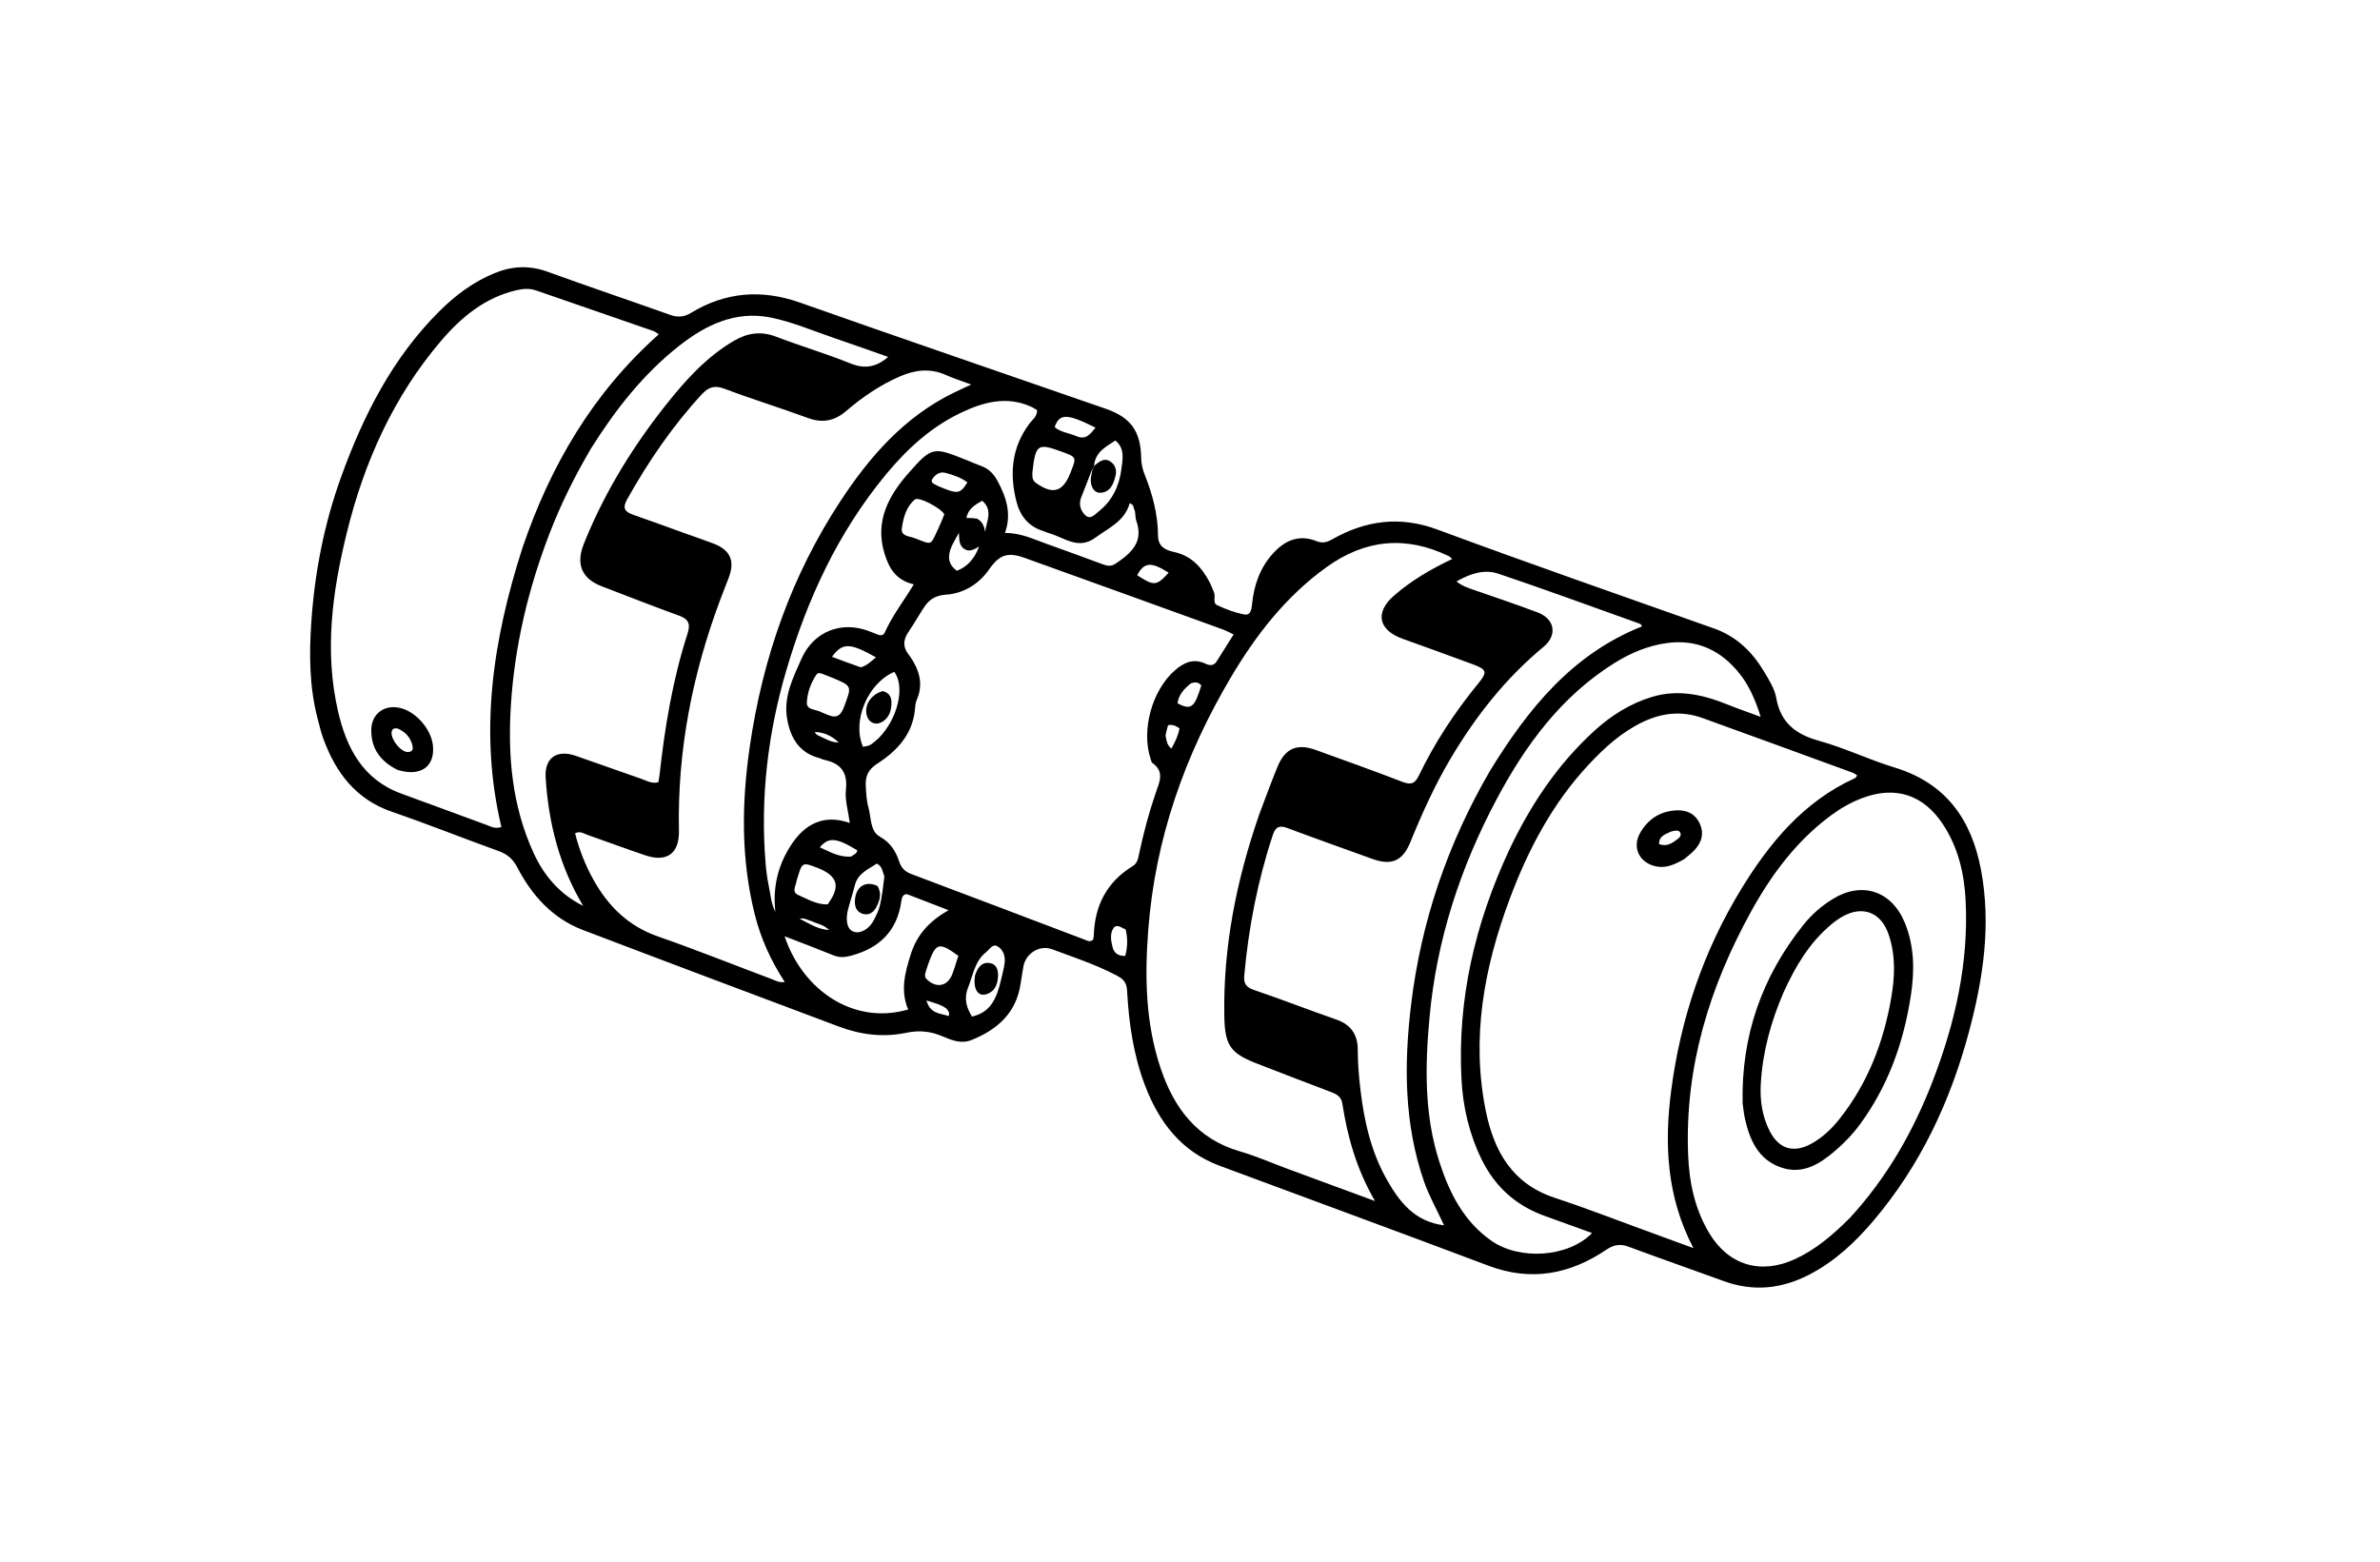 
<svg version="1.1" id="Layer_1" xmlns="http://www.w3.org/2000/svg" xmlns:xlink="http://www.w3.org/1999/xlink" x="0px" y="0px"
	 width="100%" viewBox="0 0 1024 672" enable-background="new 0 0 1024 672" xml:space="preserve">
<path fill="#000000" opacity="1" stroke="none" 
	d="
M136.622,309.146 
	C133.02,295.169 133.01,281.306 133.953,267.528 
	C135.413,246.207 139.504,225.308 146.793,205.158 
	C156.341,178.764 168.84,154.072 189.015,133.956 
	C195.924,127.068 203.611,121.327 212.703,117.575 
	C220.255,114.459 227.704,114.074 235.539,116.917 
	C253.07,123.279 270.75,129.232 288.32,135.487 
	C291.57,136.644 294.25,136.477 297.25,134.659 
	C312.139,125.637 327.634,124.367 344.182,130.207 
	C387.993,145.667 431.959,160.69 475.849,175.93 
	C486.549,179.645 490.794,185.627 490.993,197.027 
	C491.038,199.577 491.591,201.955 492.528,204.303 
	C495.885,212.708 498.192,221.393 498.241,230.478 
	C498.268,235.448 501.719,236.775 505.235,237.552 
	C512.622,239.184 516.963,244.084 520.314,250.285 
	C521.1,251.739 521.621,253.334 522.299,254.849 
	C523.107,256.653 521.68,259.461 523.627,260.385 
	C527.359,262.158 531.35,263.658 535.393,264.412 
	C538.131,264.922 538.482,262.167 538.715,259.877 
	C539.544,251.741 542.117,244.311 547.735,238.127 
	C552.921,232.419 558.987,229.867 566.517,232.889 
	C568.975,233.876 570.884,233.369 573.075,232.13 
	C587.572,223.932 602.276,221.872 618.54,227.907 
	C658.034,242.564 697.846,256.368 737.547,270.467 
	C747.152,273.878 753.939,280.519 759.012,289.037 
	C761.131,292.595 763.532,296.365 764.228,300.316 
	C766.125,311.08 772.622,316.007 782.717,318.805 
	C793.755,321.864 804.221,326.944 815.198,330.287 
	C837.228,336.997 848.242,352.641 852.323,374.263 
	C856.786,397.905 853.277,421.042 847.191,443.867 
	C839.202,473.83 826.284,501.437 806.09,525.259 
	C798.19,534.578 789.345,542.888 778.307,548.561 
	C766.437,554.663 754.291,555.89 741.629,551.269 
	C728.02,546.303 714.331,541.558 700.758,536.499 
	C697.096,535.134 694.351,535.586 691.084,537.792 
	C675.384,548.39 658.7,551.556 640.394,544.649 
	C601.911,530.129 563.281,515.997 524.736,501.641 
	C508.189,495.478 498.586,482.795 492.551,466.848 
	C487.606,453.784 485.692,440.128 484.928,426.304 
	C484.732,422.77 483.421,421.336 480.332,419.717 
	C471.425,415.048 461.957,411.908 452.594,408.464 
	C447.164,406.467 441.134,410.387 440.266,416.194 
	C439.922,418.496 439.475,420.782 439.149,423.085 
	C437.358,435.742 429.308,442.949 418.094,447.508 
	C413.571,449.346 409.452,447.626 405.563,445.958 
	C400.448,443.764 395.479,443.258 390.057,444.399 
	C380.187,446.477 370.476,445.338 361.092,441.814 
	C324.302,427.995 287.508,414.188 250.788,400.185 
	C237.685,395.187 228.849,385.315 222.514,373.16 
	C220.671,369.623 218.253,367.57 214.578,366.242 
	C199.233,360.693 184.066,354.639 168.641,349.33 
	C153.027,343.956 144.414,332.431 139.054,317.702 
	C138.089,315.051 137.467,312.276 136.622,309.146 
M470.684,200.636 
	C470.45,201.1 470.216,201.564 469.626,202.63 
	C468.184,206.343 466.811,210.085 465.277,213.76 
	C463.931,216.987 464.905,219.918 467.171,221.892 
	C469.252,223.705 471.208,221.243 472.758,220.029 
	C478.685,215.384 481.629,208.855 482.512,201.65 
	C482.999,197.672 484.086,192.991 479.887,189.559 
	C475.743,192.337 471.208,194.427 470.684,200.636 
M713.748,531.648 
	C718.479,533.379 723.211,535.111 728.597,537.082 
	C717.045,515.031 716.023,492.239 719.043,469.171 
	C723.085,438.3 732.892,409.213 749.171,382.575 
	C761.392,362.577 776.075,344.866 798.134,334.835 
	C798.496,334.671 798.689,334.135 799.046,333.658 
	C798.344,333.223 797.826,332.769 797.222,332.548 
	C775.65,324.668 754.085,316.766 732.482,308.969 
	C723.724,305.808 715.165,306.691 706.81,310.688 
	C697.771,315.013 690.512,321.583 683.762,328.778 
	C667.995,345.587 657.476,365.568 649.51,386.928 
	C638.475,416.516 632.857,446.872 639.339,478.388 
	C642.868,495.548 650.772,509.431 668.886,515.417 
	C683.733,520.323 698.306,526.058 713.748,531.648 
M391.406,282.256 
	C395.501,288.149 397.483,294.347 394.361,301.382 
	C393.902,302.417 393.796,303.648 393.703,304.802 
	C392.814,315.842 386.034,323.106 377.428,328.626 
	C373.326,331.257 372.232,334.341 372.508,338.535 
	C372.704,341.521 372.819,344.595 373.638,347.438 
	C374.898,351.813 374.248,357.601 378.574,360.036 
	C383.152,362.614 385.379,366.267 386.864,370.704 
	C387.804,373.512 389.368,375.081 392.118,376.115 
	C416.898,385.429 441.633,394.86 466.391,404.232 
	C467.565,404.677 468.768,405.613 470.285,404.424 
	C470.375,403.934 470.58,403.297 470.599,402.654 
	C470.965,389.75 476.177,379.538 487.342,372.703 
	C489.346,371.476 489.646,369.57 490.056,367.629 
	C491.949,358.669 494.284,349.822 497.259,341.165 
	C498.832,336.586 501.178,332.134 495.864,328.351 
	C495.399,328.02 495.258,327.184 495.049,326.555 
	C490.953,314.25 495.605,297.156 505.417,288.534 
	C509.268,285.15 513.423,283.161 518.64,285.579 
	C520.336,286.365 522.166,286.701 523.459,284.61 
	C525.794,280.836 528.193,277.103 530.786,273.003 
	C528.8,272.091 527.36,271.3 525.833,270.747 
	C497.498,260.491 469.163,250.237 440.804,240.046 
	C433.547,237.438 429.941,238.713 425.531,245.075 
	C421.071,251.508 414.311,255.393 407.184,255.876 
	C401.827,256.239 399.458,258.363 397.104,262.035 
	C395.038,265.259 393.138,268.594 390.981,271.754 
	C388.674,275.134 388.102,278.35 391.406,282.256 
M224.863,235.52 
	C236.862,200.281 255.161,169.013 283.447,143.861 
	C282.325,143.152 281.818,142.684 281.22,142.476 
	C264.39,136.636 247.549,130.825 230.712,125 
	C227.932,124.038 225.15,124.212 222.344,124.856 
	C208.678,127.992 198.459,136.475 189.712,146.744 
	C169.319,170.685 156.784,198.621 149.297,228.938 
	C143.023,254.339 139.464,279.992 145.411,305.956 
	C149.04,321.799 156.052,335.47 172.737,341.529 
	C184.945,345.961 197.109,350.514 209.31,354.969 
	C211.116,355.629 212.869,356.813 215.725,355.873 
	C206.016,315.129 212.009,275.437 224.863,235.52 
M541.794,350.435 
	C544.404,343.594 546.871,336.695 549.66,329.929 
	C552.914,322.033 558.043,319.816 566.02,322.693 
	C578.546,327.21 591.085,331.701 603.509,336.487 
	C607.094,337.868 608.805,337.182 610.457,333.754 
	C617.355,319.44 626.054,306.252 636.131,293.968 
	C639.973,289.284 639.705,288.095 633.918,285.937 
	C623.784,282.156 613.588,278.538 603.418,274.853 
	C592.96,271.065 591.495,263.505 599.788,256.292 
	C607.24,249.81 615.678,244.868 624.825,240.54 
	C624.135,239.945 623.826,239.544 623.418,239.347 
	C604.918,230.39 587.392,232.061 570.729,244.058 
	C553.348,256.57 540.519,273.062 529.729,291.23 
	C509.736,324.893 497.011,360.967 494.025,400.265 
	C492.5,420.326 492.85,440.142 499.285,459.452 
	C505.066,476.797 514.985,490.102 533.526,495.471 
	C540.542,497.503 547.28,500.495 554.151,503.032 
	C566.258,507.501 578.371,511.956 591.602,516.83 
	C583.663,503.121 579.77,489.276 577.547,474.906 
	C577.136,472.25 575.52,471.001 573.125,470.098 
	C562.377,466.048 551.68,461.862 540.962,457.732 
	C529.351,453.257 526.994,449.907 526.765,437.268 
	C526.229,407.638 531.887,379.068 541.794,350.435 
M293.37,229.015 
	C297.916,230.64 302.491,232.186 307,233.907 
	C314.206,236.658 316.273,241.33 313.571,248.503 
	C312.398,251.618 311.148,254.704 309.977,257.82 
	C297.917,289.922 291.401,323.007 292.118,357.415 
	C292.324,367.292 286.943,371.191 277.662,368.067 
	C269.301,365.253 261.036,362.155 252.709,359.24 
	C251.09,358.674 249.49,357.448 247.429,358.604 
	C249.22,365.614 251.808,372.242 255.295,378.513 
	C261.654,389.948 270.33,398.513 283.081,402.965 
	C299.578,408.724 315.812,415.236 332.177,421.376 
	C333.733,421.96 335.279,422.969 337.637,422.559 
	C331.595,413.286 327.308,403.749 324.742,393.505 
	C318.79,369.738 319.068,345.798 322.531,321.696 
	C328.032,283.412 340.477,247.698 361.79,215.339 
	C374.279,196.378 389.041,179.535 409.921,169.214 
	C412.361,168.008 414.847,166.895 417.871,165.477 
	C413.765,163.945 410.27,162.841 406.944,161.356 
	C400.197,158.344 393.722,159.129 387.154,161.991 
	C378.661,165.691 371.099,170.828 364.139,176.813 
	C359.059,181.181 353.879,182.176 347.54,179.843 
	C335.672,175.476 323.56,171.764 311.732,167.298 
	C307.392,165.659 304.819,166.543 301.83,169.799 
	C289.245,183.503 278.863,198.712 269.804,214.911 
	C267.717,218.643 268.816,220.261 272.423,221.5 
	C279.192,223.825 285.9,226.327 293.37,229.015 
M795.75,524.258 
	C811.798,506.893 823.287,486.771 831.705,464.792 
	C841.259,439.849 847.093,414.226 845.704,387.314 
	C845.104,375.677 842.46,364.61 835.962,354.72 
	C827.589,341.974 815.507,338.047 801.287,343.408 
	C796.58,345.183 792.236,347.62 788.189,350.581 
	C773.225,361.53 762.382,376.01 753.535,392.009 
	C735.503,424.618 724.843,459.238 726.32,496.927 
	C726.788,508.859 729.2,520.36 735.473,530.745 
	C743.747,544.443 757.491,548.559 772.108,541.902 
	C781.058,537.827 788.372,531.595 795.75,524.258 
M641.092,331.661 
	C657.374,305.158 676.371,281.504 706.436,269.566 
	C706.159,268.398 705.208,268.288 704.478,268.027 
	C684.572,260.917 664.724,253.629 644.697,246.877 
	C638.688,244.851 632.675,246.749 626.665,250.213 
	C629.156,252.209 631.505,252.923 633.815,253.732 
	C643.084,256.975 652.407,260.075 661.592,263.541 
	C669.002,266.338 670.147,273.346 664.127,278.328 
	C647.753,291.879 634.862,308.296 624.08,326.49 
	C617.269,337.984 611.808,350.111 606.772,362.464 
	C603.482,370.533 598.657,372.547 590.569,369.64 
	C578.351,365.247 566.12,360.888 553.959,356.341 
	C550.589,355.081 548.838,355.66 547.654,359.235 
	C541.138,378.907 537.215,399.087 535.349,419.699 
	C535.058,422.912 535.883,424.762 539.365,425.941 
	C551.346,429.994 563.134,434.613 575.079,438.778 
	C581.323,440.956 584.172,445.353 584.178,451.606 
	C584.183,457.454 584.656,463.249 585.343,469.028 
	C586.943,482.498 589.923,495.657 596.658,507.552 
	C602.043,517.063 608.527,525.677 621.301,527.279 
	C618.325,520.688 614.905,514.822 612.684,508.412 
	C604.071,483.558 604.045,457.956 607.114,432.396 
	C611.386,396.814 622.667,363.359 641.092,331.661 
M254.37,192.851 
	C247.33,204.78 241.186,217.14 236.236,230.091 
	C227.268,253.556 221.504,277.711 219.846,302.841 
	C218.38,325.069 220.228,346.791 229.673,367.248 
	C234.171,376.99 241.017,384.937 250.914,389.792 
	C240.694,372.759 236.014,354.185 234.764,334.687 
	C234.216,326.141 239.537,322.435 247.601,325.203 
	C257.05,328.445 266.434,331.876 275.88,335.127 
	C278.163,335.913 280.37,337.362 283.227,336.632 
	C283.401,335.671 283.633,334.719 283.739,333.753 
	C286.005,313.05 289.388,292.553 295.801,272.689 
	C297.199,268.359 296.21,266.37 292.006,264.855 
	C280.886,260.848 269.889,256.496 258.849,252.268 
	C250.54,249.086 247.841,243.129 250.902,234.77 
	C251.246,233.832 251.633,232.909 252.014,231.986 
	C260.729,210.883 272.641,191.662 286.809,173.853 
	C295.119,163.409 304.076,153.509 315.798,146.638 
	C321.561,143.259 327.428,142.4 333.938,144.888 
	C344.51,148.928 355.402,152.15 365.891,156.383 
	C372.019,158.855 376.938,158.068 382.154,153.591 
	C374.165,150.792 366.538,148.045 358.859,145.447 
	C349.72,142.355 340.727,138.428 331.332,136.59 
	C316.393,133.668 303.594,139.82 292.085,148.911 
	C276.855,160.941 265.031,175.926 254.37,192.851 
M649.276,365.867 
	C658.413,346.567 670.036,329.03 685.9,314.542 
	C693.116,307.951 701.243,302.802 710.655,299.922 
	C722.14,296.408 733.015,299.001 743.724,303.34 
	C748.036,305.088 752.449,306.589 757.539,308.469 
	C755.174,300.93 752.481,294.856 748.247,289.609 
	C740.215,279.653 729.819,274.933 717.035,276.733 
	C709.056,277.857 701.651,280.937 694.78,285.216 
	C671.817,299.516 656.415,320.503 643.992,343.807 
	C628.34,373.166 618.135,404.378 615.066,437.657 
	C613.132,458.622 612.715,479.587 619.291,499.968 
	C623.595,513.308 629.727,525.564 641.708,533.943 
	C653.885,542.459 674.895,541.05 684.976,530.591 
	C678.1,528.102 671.416,525.649 664.708,523.263 
	C652.317,518.856 643.252,510.696 637.486,498.939 
	C632.135,488.029 629.416,476.338 628.797,464.296 
	C627.034,430.003 634.57,397.549 649.276,365.867 
M488.274,219.794 
	C487.556,218.837 488.104,217.103 486.033,216.564 
	C483.943,224.302 477.001,227.155 471.278,231.373 
	C463.84,236.856 457.756,231.173 451.182,229.381 
	C450.382,229.163 449.637,228.754 448.843,228.511 
	C442.471,226.558 438.873,221.952 437.312,215.792 
	C434.268,203.78 435.253,192.381 443.05,182.128 
	C444.29,180.497 446.296,179.163 446.204,176.489 
	C445.396,176.017 444.589,175.444 443.704,175.043 
	C432.944,170.174 422.754,173.109 412.978,177.843 
	C400.319,183.974 390.131,193.359 381.245,204.089 
	C360.617,229 347.34,257.723 338.293,288.532 
	C330.343,315.608 327.103,343.237 329.388,371.427 
	C329.669,374.898 330.153,378.376 330.871,381.781 
	C331.586,385.168 331.758,388.733 333.596,392.375 
	C332.355,381.479 334.917,371.849 340.519,363.39 
	C346.256,354.726 354.359,350.143 365.632,354.142 
	C364.951,348.931 363.457,344.255 363.955,339.802 
	C364.817,332.092 361.523,328.414 354.52,326.954 
	C353.877,326.82 353.294,326.416 352.654,326.252 
	C343.854,323.997 340.077,317.554 338.65,309.278 
	C337.024,299.848 341.204,291.659 344.811,283.516 
	C350.049,271.687 362.119,267.002 374.01,271.643 
	C375.25,272.127 376.498,272.595 377.734,273.091 
	C379.003,273.6 380.12,273.392 380.691,272.121 
	C383.943,264.894 388.823,258.605 393.17,251.452 
	C385.51,249.707 382.504,244.585 380.532,238.092 
	C376.285,224.113 382.512,213.096 390.983,203.468 
	C401.172,191.888 401.695,192.346 416.118,198.074 
	C418.13,198.873 420.101,199.783 422.137,200.51 
	C425.476,201.701 427.633,204.015 429.274,207.102 
	C432.944,214.007 435.339,221.089 432.389,229.323 
	C439.235,229.326 444.491,231.954 449.94,233.891 
	C458.096,236.792 466.221,239.781 474.344,242.774 
	C476.274,243.486 477.938,243.909 479.957,242.563 
	C486.663,238.091 492.219,233.249 488.858,223.981 
	C488.473,222.921 488.607,221.673 488.274,219.794 
M391.611,385.303 
	C388.727,383.851 388.078,385.87 387.78,387.949 
	C385.959,400.634 378.426,407.909 366.35,411.203 
	C363.647,411.94 361.291,412.186 358.646,411.107 
	C351.791,408.311 344.856,405.713 337.581,402.891 
	C345.324,426.113 367.309,441.224 390.74,434.4 
	C387.352,426.391 389.289,418.784 391.807,410.786 
	C394.483,402.289 399.675,396.518 408.109,391.664 
	C402.06,389.31 397.183,387.411 391.611,385.303 
M444.176,203.406 
	C444.192,205.04 444.012,206.607 445.704,207.808 
	C452.872,212.893 457.155,211.795 460.385,203.897 
	C460.51,203.591 460.62,203.278 460.742,202.971 
	C463.221,196.714 463.222,196.714 456.73,194.341 
	C446.408,190.567 445.535,191.142 444.176,203.406 
M353.786,306.658 
	C357.421,308.037 360.812,310.477 363.107,304.296 
	C366.506,295.142 366.898,295.284 357.769,291.511 
	C356.548,291.006 355.317,290.522 354.077,290.065 
	C353.14,289.72 351.979,289.266 351.322,290.226 
	C348.847,293.841 347.373,298.009 347.146,302.259 
	C346.96,305.731 351.032,305.058 353.786,306.658 
M378.09,317.607 
	C386.308,309.22 389.517,295.543 384.776,289.107 
	C373.284,294.041 366.494,310.296 371.3,321.368 
	C374.416,320.842 374.416,320.842 378.09,317.607 
M406.298,221.313 
	C404.853,218.629 395.25,213.541 393.589,214.963 
	C389.911,218.112 388.634,222.743 388.024,227.317 
	C387.561,230.794 391.172,230.697 393.246,231.477 
	C401.335,234.517 400.069,235.103 403.715,227.429 
	C404.565,225.64 405.306,223.8 406.298,221.313 
M352.069,373.583 
	C345.161,370.909 345.162,370.909 343.038,378.036 
	C342.943,378.352 342.771,378.657 342.735,378.978 
	C342.498,381.103 340.429,383.807 343.427,385.123 
	C347.431,386.88 351.327,389.26 355.941,389.175 
	C356.249,389.169 356.566,388.471 356.841,388.07 
	C361.514,381.248 360.256,376.897 352.069,373.583 
M430.786,421.32 
	C431.303,418.892 432.034,416.486 432.279,414.031 
	C432.557,411.245 431.502,408.506 429.126,407.189 
	C427.03,406.027 425.718,408.578 424.249,409.744 
	C419.351,413.633 418.658,419.671 416.512,424.996 
	C414.637,429.646 415.816,433.578 418.202,437.448 
	C426.629,435.55 428.936,429.074 430.786,421.32 
M380.516,377.114 
	C379.687,375.225 379.709,372.841 377.273,371.61 
	C373.491,374.11 369.037,375.836 367.773,381.026 
	C366.912,384.559 365.735,388.014 364.829,391.538 
	C363.916,395.085 364.059,399.663 367.101,400.856 
	C370.229,402.083 374.084,399.623 375.929,396.01 
	C376.979,393.954 378.071,391.832 378.588,389.611 
	C379.486,385.758 379.953,381.805 380.516,377.114 
M410.716,416.379 
	C411.261,414.659 411.806,412.938 412.326,411.3 
	C403.967,405.241 402.661,405.62 399.361,414.88 
	C398.916,416.13 398.533,417.403 398.154,418.676 
	C397.858,419.673 397.879,420.555 398.737,421.393 
	C402.921,425.478 407.83,424.424 409.81,418.973 
	C410.037,418.348 410.281,417.729 410.716,416.379 
M370.334,287.155 
	C372.985,286.464 374.766,284.584 376.896,282.862 
	C365.63,276.525 362.509,276.467 357.95,282.632 
	C361.925,284.123 365.798,285.575 370.334,287.155 
M463.347,187.769 
	C467.399,189.393 469.194,186.626 471.342,184.026 
	C459.487,178.081 455.824,177.67 453.779,183.794 
	C456.272,185.996 459.709,186.237 463.347,187.769 
M411.729,245.615 
	C416.441,243.745 419.35,240.234 421.256,235.182 
	C418.882,236.631 416.818,237.72 414.573,235.996 
	C412.668,234.534 412.716,232.208 412.563,229.308 
	C411.157,231.923 410.073,233.601 409.315,235.417 
	C407.73,239.214 407.754,242.83 411.729,245.615 
M403.571,209.151 
	C412.154,212.76 412.946,212.671 416.249,207.58 
	C413.402,205.473 410.109,204.356 406.76,203.473 
	C404.36,202.84 402.472,204.187 401.219,206.018 
	C400.037,207.747 401.896,208.173 403.571,209.151 
M366.207,368.595 
	C367.153,367.773 368.628,367.467 368.868,365.94 
	C359.953,360.452 356.501,360.098 352.728,364.623 
	C356.982,366.467 360.844,368.963 366.207,368.595 
M484.305,399.921 
	C482.536,399.323 480.433,397.273 478.998,399.508 
	C477.447,401.926 478.021,405.035 478.731,407.752 
	C479.376,410.218 481.271,411.429 484.149,411.359 
	C485.097,407.608 485.311,404.054 484.305,399.921 
M502.812,246.419 
	C495.695,242.009 492.453,241.5 489.277,247.529 
	C496.529,252.244 497.612,252.198 502.812,246.419 
M512.356,294.068 
	C509.53,296.352 507.112,298.89 506.631,302.67 
	C512.514,305.674 513.938,304.557 516.859,294.951 
	C515.819,293.714 514.527,293.274 512.356,294.068 
M420.303,223.144 
	C422.575,224.333 423.512,226.372 423.838,228.901 
	C424.45,224.308 427.381,219.595 422.601,215.48 
	C419.463,217.268 416.521,218.903 415.815,222.902 
	C417.34,222.902 418.483,222.902 420.303,223.144 
M501.466,316.455 
	C501.917,318.312 501.827,320.391 503.996,322.125 
	C505.573,319.293 506.903,316.616 507.484,313.421 
	C505.946,312.377 504.566,311.649 502.566,312.066 
	C502.22,313.258 501.859,314.503 501.466,316.455 
M407.214,434.026 
	C404.801,432.216 401.976,431.582 398.613,430.516 
	C400.177,436.32 404.571,436 408.148,437.225 
	C408.659,435.833 408.183,435.156 407.214,434.026 
M351.875,316.396 
	C354.761,317.721 357.493,319.484 360.854,319.527 
	C357.993,316.702 354.613,315.1 350.572,314.987 
	C350.721,315.253 350.853,315.531 351.028,315.779 
	C351.119,315.908 351.286,315.983 351.875,316.396 
M349.266,396.405 
	C347.563,396.023 346.074,394.759 344.068,395.422 
	C347.909,397.131 351.348,399.842 356.752,400.227 
	C354.367,397.836 351.924,397.684 349.266,396.405 
z"/>
<path fill="#000000" opacity="1" stroke="none" 
	d="
M470.799,200.407 
	C473.06,198.611 475.204,196.689 477.992,198.778 
	C480.068,200.332 480.532,202.596 479.902,205.008 
	C479.088,208.125 477.88,211.307 474.349,211.947 
	C471.085,212.538 469.584,210.131 469.311,207.198 
	C469.177,205.762 469.681,204.267 469.939,202.413 
	C470.216,201.564 470.45,201.1 470.799,200.407 
z"/>
<path fill="#000000" opacity="1" stroke="none" 
	d="
M724.552,369.752 
	C720.552,371.986 716.776,373.768 712.399,372.799 
	C705.217,371.209 702.081,364.599 705.758,358.252 
	C709.138,352.417 714.351,349.066 721.221,348.712 
	C725.784,348.478 729.371,350.153 731.358,354.481 
	C733.261,358.628 732.161,362.317 729.305,365.548 
	C727.994,367.031 726.353,368.221 724.552,369.752 
M719.104,357.797 
	C716.693,358.931 713.788,359.608 713.803,363.236 
	C717.147,364.465 719.455,362.839 721.698,361.145 
	C722.621,360.448 723.574,359.483 722.882,358.23 
	C722.2,356.996 720.881,357.422 719.104,357.797 
z"/>
<path fill="#000000" opacity="1" stroke="none" 
	d="
M170.998,331.282 
	C163.642,327.62 159.661,322.065 159.738,314.116 
	C159.806,307.075 165.5,302.958 172.355,304.686 
	C179.091,306.384 185.53,313.832 186.261,320.77 
	C187.225,329.913 180.96,334.392 170.998,331.282 
M171.16,313.505 
	C170.158,313.364 169.099,313.266 168.641,314.412 
	C167.442,317.416 172.501,323.975 175.715,323.616 
	C177.929,323.369 177.775,321.815 177.328,320.325 
	C176.442,317.368 174.662,315.092 171.16,313.505 
z"/>
<path fill="#000000" opacity="1" stroke="none" 
	d="
M749.764,474.694 
	C749.147,445.638 758.1,420.316 775.873,398.033 
	C779.429,393.573 783.684,389.85 788.543,386.857 
	C801.045,379.155 813.835,383.293 819.5,396.955 
	C823.714,407.119 823.783,417.743 822.156,428.376 
	C819.071,448.543 812.38,467.345 800.178,483.939 
	C797.103,488.12 793.504,491.838 789.59,495.186 
	C782.97,500.849 775.738,505.536 766.496,502.44 
	C756.656,499.144 752.919,490.845 750.799,481.557 
	C750.32,479.457 750.119,477.294 749.764,474.694 
M767.447,426.895 
	C761.975,439.515 758.359,452.63 757.581,466.39 
	C757.184,473.415 758.156,480.357 761.428,486.738 
	C765.378,494.439 771.673,496.338 779.272,492.184 
	C784.172,489.505 788.133,485.697 791.565,481.352 
	C803.614,466.096 810.37,448.554 813.679,429.566 
	C815.295,420.293 815.664,411.016 812.529,401.949 
	C809.264,392.502 801.31,389.523 792.66,394.447 
	C790.935,395.429 789.299,396.621 787.779,397.902 
	C778.656,405.595 772.635,415.498 767.447,426.895 
z"/>
<path fill="#000000" opacity="1" stroke="none" 
	d="
M379.847,297.385 
	C383.526,298.457 383.751,301.11 383.481,303.879 
	C383.193,306.834 381.975,309.405 379.219,310.806 
	C376.177,312.352 373.247,310.526 372.759,306.959 
	C372.188,302.784 374.986,298.773 379.847,297.385 
z"/>
<path fill="#000000" opacity="1" stroke="none" 
	d="
M419.493,419.785 
	C420.64,416.314 422.389,413.782 426.008,414.461 
	C428.984,415.02 429.543,417.74 429.393,420.364 
	C429.19,423.935 427.795,426.966 424.043,427.915 
	C420.622,428.781 418.642,425.361 419.493,419.785 
z"/>
<path fill="#000000" opacity="1" stroke="none" 
	d="
M377.569,381.259 
	C379.475,384.559 378.502,387.415 377.165,390.133 
	C375.953,392.599 373.839,394.095 371.055,393.189 
	C368.262,392.281 367.611,389.749 367.851,387.094 
	C368.363,381.438 372.427,378.848 377.569,381.259 
z"/>
</svg>